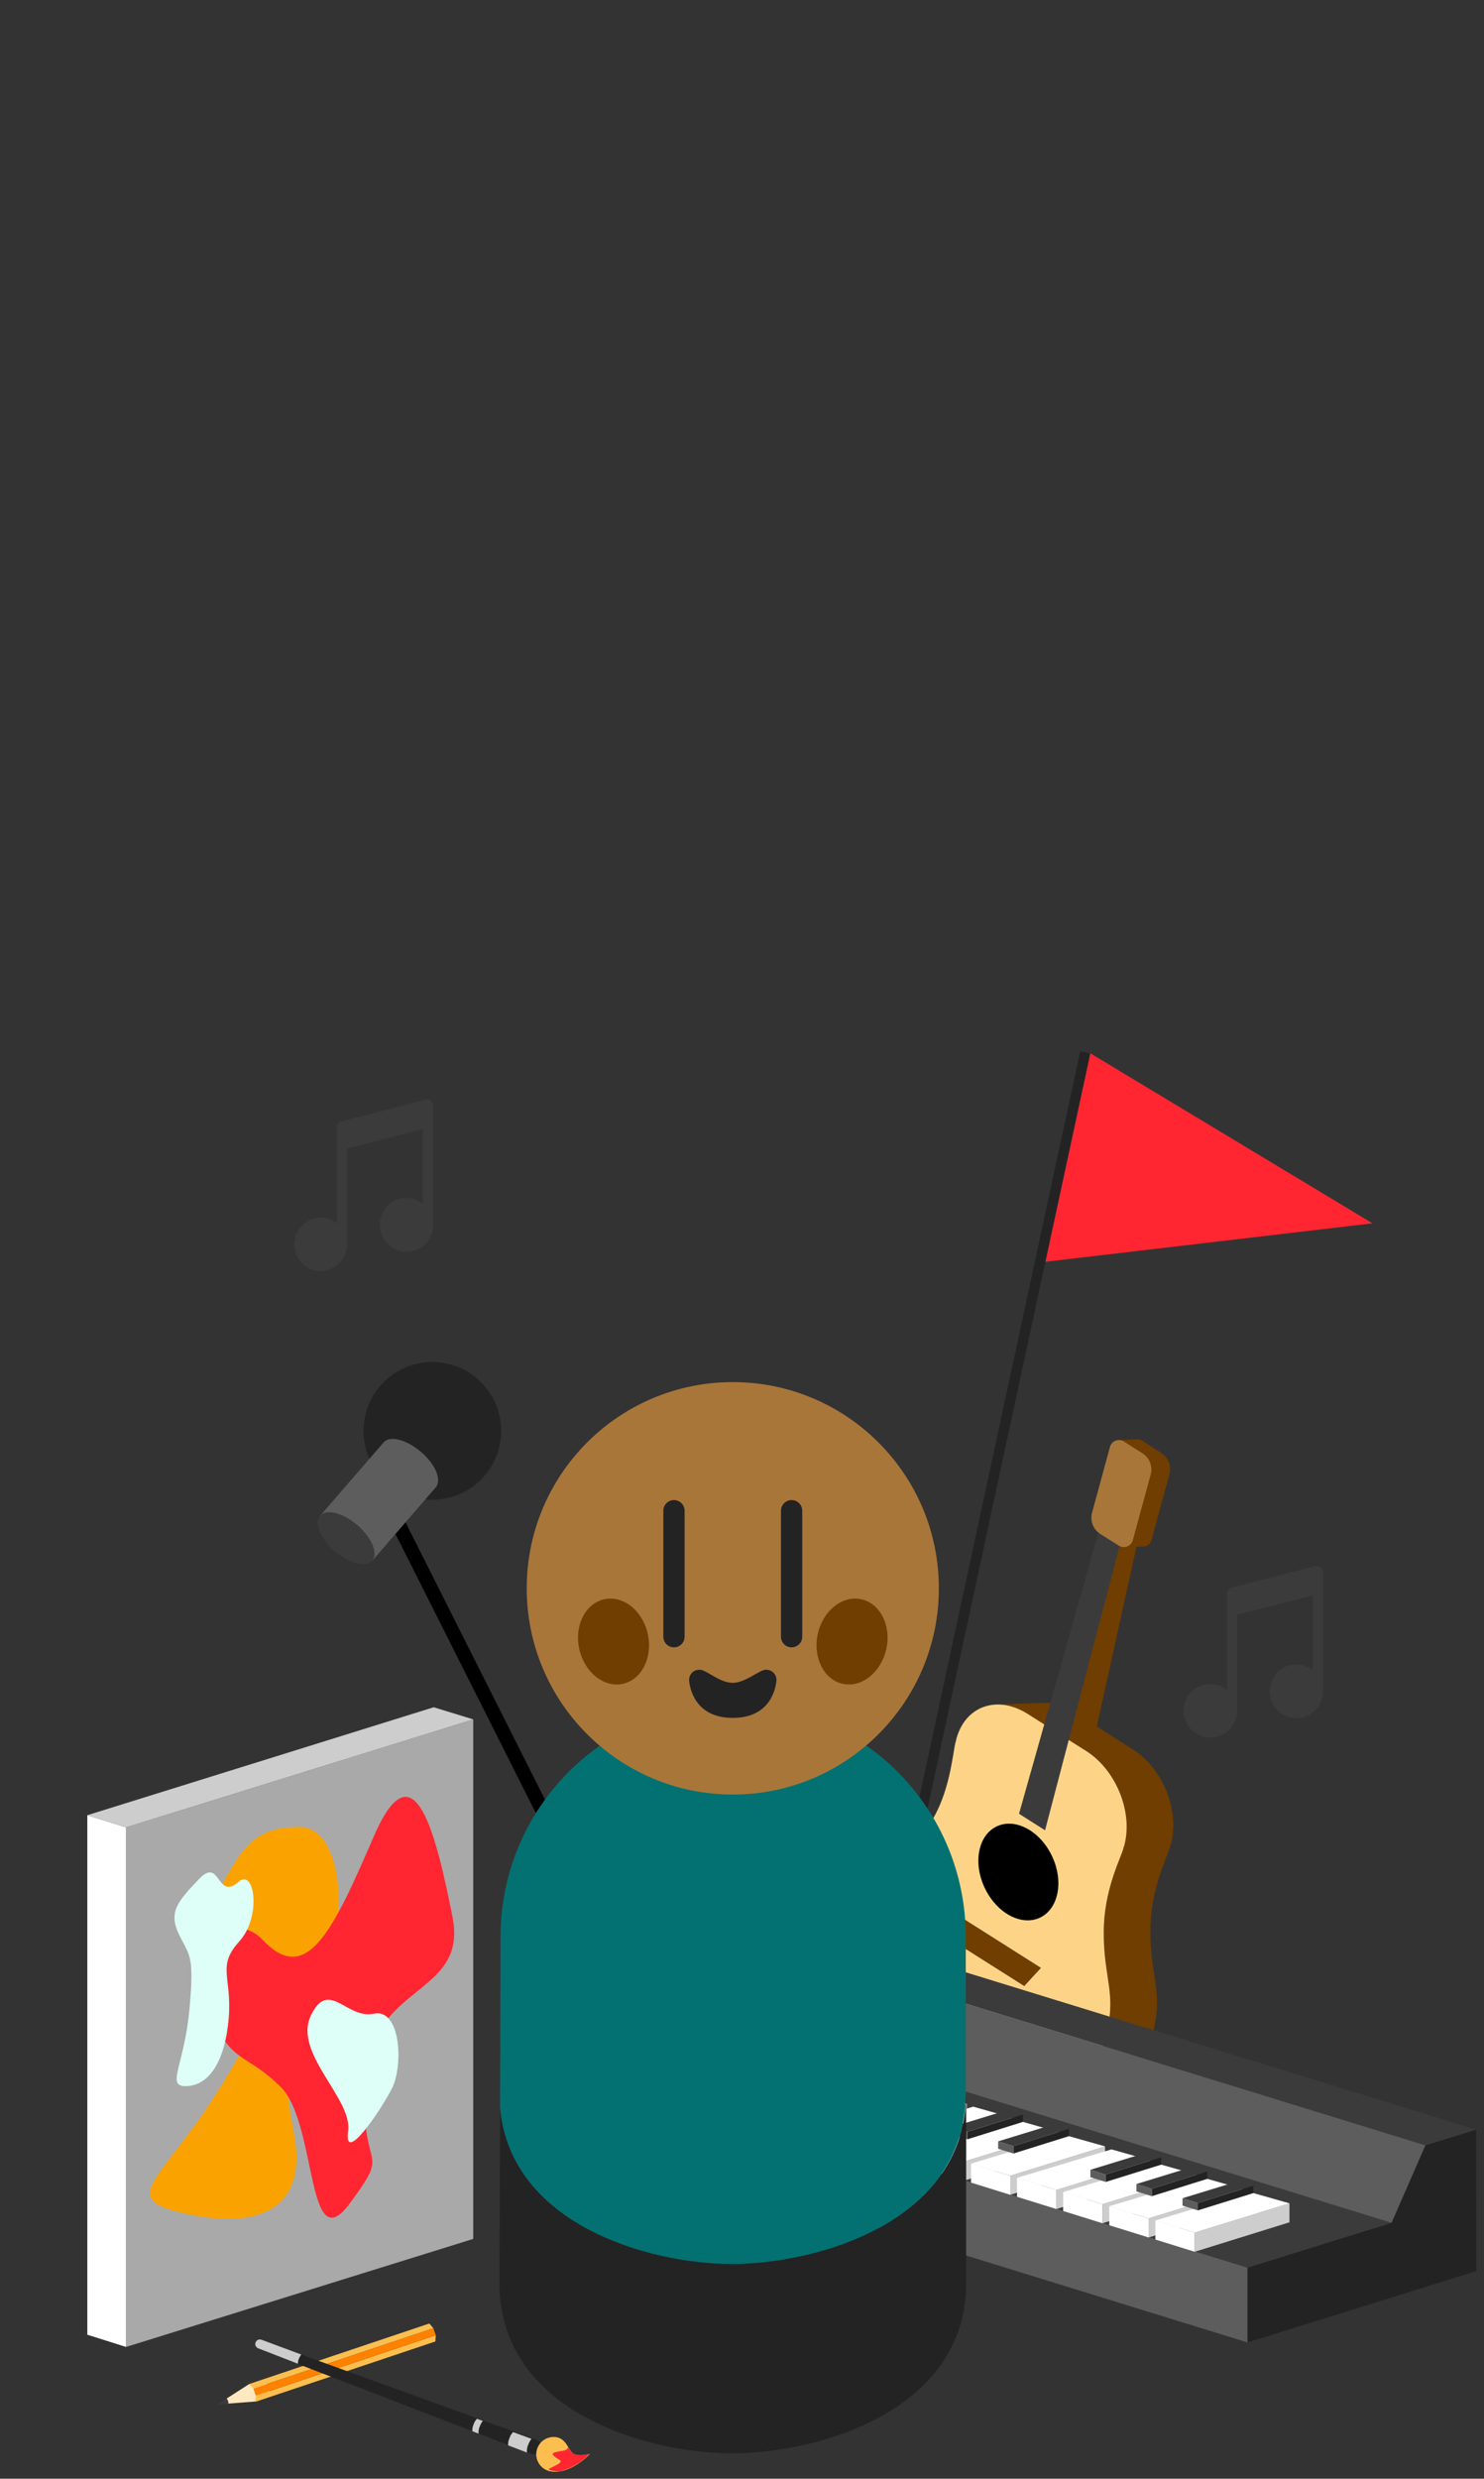 <svg id="ewf1zcqicsyl1" xmlns="http://www.w3.org/2000/svg" xmlns:xlink="http://www.w3.org/1999/xlink" viewBox="0 0 186.96 312.04" shape-rendering="geometricPrecision" text-rendering="geometricPrecision" width="186.96" height="312.04"><rect x="0" y="0" width="186.96" height="312.04" fill="#333333" stroke="none"/><style><![CDATA[#ewf1zcqicsyl3 {animation: ewf1zcqicsyl3_f_o 5000ms linear infinite normal forwards}@keyframes ewf1zcqicsyl3_f_o { 0% {fill-opacity: 0} 10% {fill-opacity: 1} 60% {fill-opacity: 0} 100% {fill-opacity: 0} }#ewf1zcqicsyl4 {animation: ewf1zcqicsyl4_f_o 5000ms linear infinite normal forwards}@keyframes ewf1zcqicsyl4_f_o { 0% {fill-opacity: 0} 20% {fill-opacity: 0} 30% {fill-opacity: 1} 80% {fill-opacity: 0} 100% {fill-opacity: 0} }#ewf1zcqicsyl5 {animation: ewf1zcqicsyl5_c_o 5000ms linear infinite normal forwards}@keyframes ewf1zcqicsyl5_c_o { 0% {opacity: 0} 18% {opacity: 0} 20% {opacity: 1} 84% {opacity: 0} 100% {opacity: 0} }#ewf1zcqicsyl15 {animation: ewf1zcqicsyl15_c_o 5000ms linear infinite normal forwards}@keyframes ewf1zcqicsyl15_c_o { 0% {opacity: 0} 38% {opacity: 0} 40% {opacity: 1} 100% {opacity: 0} }#ewf1zcqicsyl161_to {animation: ewf1zcqicsyl161_to__to 5000ms linear infinite normal forwards}@keyframes ewf1zcqicsyl161_to__to { 0% {transform: translate(0px,0px)} 2% {transform: translate(0px,2px)} 8% {transform: translate(0px,-8px)} 12% {transform: translate(0px,0px)} 58% {transform: translate(0px,0px)} 60% {transform: translate(0px,2px)} 66% {transform: translate(0px,-8px)} 70% {transform: translate(0px,0px)} 100% {transform: translate(0px,0px)} }#ewf1zcqicsyl170_to {animation: ewf1zcqicsyl170_to__to 5000ms linear infinite normal forwards}@keyframes ewf1zcqicsyl170_to__to { 0% {transform: translate(0px,0px);animation-timing-function: cubic-bezier(0.42,0,0.58,1)} 29.6% {transform: translate(8.799px,-2.298px);animation-timing-function: cubic-bezier(0.42,0,0.58,1)} 64% {transform: translate(-2.479px,-7.133px);animation-timing-function: cubic-bezier(0.42,0,0.58,1)} 100% {transform: translate(0px,0px)} }#ewf1zcqicsyl171_to {animation: ewf1zcqicsyl171_to__to 5000ms linear infinite normal forwards}@keyframes ewf1zcqicsyl171_to__to { 0% {transform: translate(0px,0px);animation-timing-function: cubic-bezier(0.42,0,0.58,1)} 24% {transform: translate(-5.799px,4.527px);animation-timing-function: cubic-bezier(0.42,0,0.58,1)} 50% {transform: translate(-5.799px,-4.003px);animation-timing-function: cubic-bezier(0.42,0,0.58,1)} 78% {transform: translate(1.092px,-6.272px);animation-timing-function: cubic-bezier(0.42,0,0.58,1)} 100% {transform: translate(0px,0px)} }]]></style><g id="ewf1zcqicsyl2"><path id="ewf1zcqicsyl3" d="M90.6,232.73C90.689,233.422,91.304,233.924,92,233.87C92.685,233.791,93.187,233.188,93.14,232.5C91.6,215.5,88.77,197.97,85.91,180.83Q79,140,68.85,99.9C67.27,93.67,65.53,87.41,63.92,81.26C63.817,80.844,63.397,80.589,62.98,80.69C62.778,80.734,62.603,80.861,62.496,81.039C62.39,81.217,62.363,81.431,62.42,81.63C66.7,98.24,70.93,115.14,74.53,132.06Q83.16,172.55,88.37,213.65C89.18,220,90,226.4,90.6,232.73Z" fill="rgb(254,232,192)" fill-opacity="0" stroke="none" stroke-width="1"/><path id="ewf1zcqicsyl4" d="M82.55,260C82.419,260.677,81.784,261.136,81.1,261.05C80.437,260.905,80,260.271,80.1,259.6C82.88,242.73,86.97,225.48,91.1,208.6Q100.88,168.41,113.96,129.13C115.96,123.03,118.18,116.92,120.23,110.9C120.294,110.699,120.436,110.533,120.624,110.439C120.813,110.345,121.031,110.331,121.23,110.4C121.434,110.458,121.604,110.6,121.697,110.791C121.791,110.982,121.799,111.203,121.72,111.4C116.25,127.66,110.79,144.2,105.97,160.81Q94.44,200.56,86.24,241.18C84.89,247.42,83.62,253.74,82.55,260Z" fill="rgb(254,232,192)" fill-opacity="0" stroke="none" stroke-width="1"/><g id="ewf1zcqicsyl5" opacity="0"><path id="ewf1zcqicsyl6" d="M3.22,28.9C2.617,28.567,1.859,28.755,1.48,29.33C1.15,29.933,1.342,30.688,1.92,31.06C18.74,41.13,35.51,52.45,50.42,65.71C52.55,67.61,54.71,69.53,56.73,71.5C57.034,71.803,57.526,71.803,57.83,71.5C57.981,71.355,58.066,71.154,58.066,70.945C58.066,70.736,57.981,70.535,57.83,70.39C43.56,56.405,27.799,44.028,10.83,33.48C8.3,31.92,5.75,30.41,3.22,28.9Z" fill="rgb(252,191,79)" stroke="none" stroke-width="1"/><path id="ewf1zcqicsyl7" d="M24.57,93.73C24.124,94.27,23.34,94.382,22.76,93.99C22.226,93.514,22.164,92.701,22.62,92.15C30.43,82.64,42.77,76.79,54.94,75.15C55.152,75.112,55.371,75.161,55.547,75.285C55.724,75.408,55.843,75.598,55.88,75.81C55.905,76.02,55.844,76.232,55.71,76.396C55.576,76.56,55.381,76.662,55.17,76.68C43.21,78.377,32.306,84.453,24.57,93.73Z" fill="rgb(252,191,79)" stroke="none" stroke-width="1"/><path id="ewf1zcqicsyl8" d="M101.59,80.78C102.185,81.147,102.961,81,103.38,80.44C103.74,79.818,103.535,79.022,102.92,78.65C92.48,72.16,78.92,70.58,66.92,72.97C66.482,73.042,66.18,73.45,66.24,73.89C66.282,74.109,66.414,74.301,66.605,74.417C66.795,74.533,67.026,74.563,67.24,74.5C79.073,72.282,91.308,74.519,101.59,80.78Z" fill="rgb(252,191,79)" stroke="none" stroke-width="1"/><path id="ewf1zcqicsyl9" d="M80.48,25.78C80.924,25.238,81.714,25.137,82.28,25.55C82.802,26.007,82.876,26.792,82.45,27.34C72.8,39.5,65,54.17,62.4,69.59C62.328,70.014,61.938,70.308,61.51,70.26C61.299,70.234,61.109,70.12,60.985,69.948C60.862,69.775,60.816,69.558,60.86,69.35C63.592,53.395,70.344,38.4,80.48,25.78Z" fill="rgb(252,191,79)" stroke="none" stroke-width="1"/><path id="ewf1zcqicsyl10" d="M44.86,3C44.799,2.31,45.31,1.701,46,1.64C46.69,1.579,47.299,2.09,47.36,2.78C49,22.26,51.81,42.3,57.17,61.52C57.94,64.27,58.72,67.06,59.6,69.73C59.74,70.139,59.526,70.584,59.12,70.73C58.923,70.806,58.703,70.796,58.513,70.703C58.323,70.61,58.181,70.442,58.12,70.24C51.835,51.268,47.65,31.664,45.64,11.78C45.34,8.84,45.09,5.88,44.86,3Z" fill="rgb(250,163,0)" stroke="none" stroke-width="1"/><path id="ewf1zcqicsyl11" d="M21.2,66.64C20.51,66.637,19.937,66.107,19.88,65.42C19.885,64.719,20.44,64.147,21.14,64.12C33,63.88,45.27,67.39,56,72.38C56.379,72.553,56.558,72.991,56.41,73.38C56.233,73.755,55.791,73.923,55.41,73.76C44.678,68.873,32.991,66.441,21.2,66.64Z" fill="rgb(250,163,0)" stroke="none" stroke-width="1"/><path id="ewf1zcqicsyl12" d="M39.4,110.11C39.423,110.819,38.912,111.434,38.21,111.54C37.855,111.535,37.516,111.388,37.268,111.133C37.021,110.878,36.885,110.535,36.89,110.18C36.58,97.25,44.42,84.66,55.44,78C55.813,77.74,56.326,77.83,56.59,78.2C56.699,78.389,56.727,78.614,56.667,78.823C56.606,79.033,56.463,79.209,56.27,79.31C45.656,85.928,39.262,97.602,39.4,110.11Z" fill="rgb(250,163,0)" stroke="none" stroke-width="1"/><path id="ewf1zcqicsyl13" d="M87.33,93.87C87.789,94.386,88.567,94.464,89.12,94.05C89.644,93.579,89.697,92.776,89.24,92.24C83.46,85.56,75.33,80.5,67.23,77C66.832,76.814,66.359,76.984,66.17,77.38C66.012,77.772,66.199,78.219,66.59,78.38C74.547,81.975,81.624,87.261,87.33,93.87Z" fill="rgb(250,163,0)" stroke="none" stroke-width="1"/><path id="ewf1zcqicsyl14" d="M102.83,42.34C103.487,42.101,104.216,42.411,104.5,43.05C104.713,43.709,104.382,44.42,103.74,44.68C89.26,50.27,75.13,59,65,70.93C64.727,71.267,64.234,71.325,63.89,71.06C63.724,70.927,63.619,70.732,63.602,70.519C63.585,70.307,63.657,70.098,63.8,69.94C74.252,57.571,87.685,48.072,102.83,42.34Z" fill="rgb(250,163,0)" stroke="none" stroke-width="1"/></g><g id="ewf1zcqicsyl15" opacity="0"><path id="ewf1zcqicsyl16" d="M144.88,34.16C144.992,33.699,144.837,33.215,144.477,32.906C144.118,32.597,143.615,32.516,143.177,32.696C142.738,32.876,142.438,33.287,142.4,33.76C139.33,53.12,135.08,72.9,128.34,91.69C127.34,94.37,126.34,97.09,125.34,99.69C125.19,100.077,125.365,100.513,125.74,100.69C125.927,100.769,126.138,100.771,126.326,100.694C126.513,100.617,126.663,100.468,126.74,100.28C134.392,81.816,139.992,62.567,143.44,42.88C144,40,144.43,37.07,144.88,34.16Z" fill="rgb(255,38,49)" stroke="none" stroke-width="1"/><path id="ewf1zcqicsyl17" d="M158.51,126.18C158.913,126.751,159.685,126.92,160.29,126.57C160.862,126.136,160.986,125.326,160.57,124.74C153.47,114.74,141.57,107.96,129.57,105.48C129.36,105.419,129.135,105.447,128.946,105.556C128.757,105.666,128.621,105.848,128.57,106.06C128.523,106.269,128.566,106.488,128.687,106.665C128.809,106.841,128.998,106.959,129.21,106.99C141.015,109.54,151.455,116.377,158.51,126.18Z" fill="rgb(255,38,49)" stroke="none" stroke-width="1"/><path id="ewf1zcqicsyl18" d="M95.91,121.75C95.403,122.223,94.617,122.223,94.11,121.75C93.626,121.244,93.626,120.446,94.11,119.94C100.36,113.7,108.84,109.24,117.17,106.33C117.57,106.192,118.008,106.389,118.17,106.78C118.243,106.977,118.231,107.196,118.139,107.385C118.046,107.574,117.881,107.716,117.68,107.78C109.494,110.798,102.065,115.566,95.91,121.75Z" fill="rgb(255,38,49)" stroke="none" stroke-width="1"/><path id="ewf1zcqicsyl19" d="M163.74,99C164.428,99.049,165.037,98.562,165.14,97.88C165.188,97.19,164.687,96.583,164,96.5C152.22,95.4,139.7,98,128.65,102.2C128.243,102.346,128.026,102.789,128.16,103.2C128.229,103.395,128.375,103.553,128.564,103.638C128.753,103.723,128.968,103.727,129.16,103.65C140.199,99.555,152.011,97.967,163.74,99Z" fill="rgb(255,136,145)" stroke="none" stroke-width="1"/><path id="ewf1zcqicsyl20" d="M142.53,141.43C142.457,142.139,142.925,142.792,143.62,142.95C144.355,142.984,144.982,142.424,145.03,141.69C146.27,128.81,139.37,115.69,128.87,108.2C128.701,108.061,128.483,107.995,128.265,108.018C128.047,108.04,127.847,108.149,127.71,108.32C127.587,108.5,127.544,108.723,127.589,108.936C127.634,109.15,127.765,109.335,127.95,109.45C138.062,116.832,143.589,128.955,142.53,141.43Z" fill="rgb(255,136,145)" stroke="none" stroke-width="1"/><path id="ewf1zcqicsyl21" d="M106.87,54.56C106.472,53.986,105.684,53.842,105.11,54.24C104.536,54.638,104.392,55.426,104.79,56C113.53,68.83,120.2,84,121.72,99.6C121.757,100.03,122.129,100.353,122.56,100.33C122.772,100.321,122.971,100.222,123.107,100.058C123.242,99.894,123.301,99.68,123.27,99.47C121.713,83.348,116.069,67.891,106.87,54.56Z" fill="rgb(255,136,145)" stroke="none" stroke-width="1"/></g><g id="ewf1zcqicsyl22"><rect id="ewf1zcqicsyl23" width="1.3" height="100.13" rx="0" ry="0" transform="matrix(0.978 0.211 -0.211 0.978 136.091 132.332)" fill="rgb(35,35,36)" stroke="none" stroke-width="1"/><polygon id="ewf1zcqicsyl24" points="131.71,158.84 137.37,132.6 172.91,154 131.71,158.84" fill="rgb(255,38,49)" stroke="none" stroke-width="1"/><g id="ewf1zcqicsyl25"><path id="ewf1zcqicsyl26" d="M28.72,302.26C28.7,302.186,28.67,302.116,28.63,302.05L28.56,301.96L28.56,301.96L27.37,302.72L28.78,302.62L28.78,302.62C28.793,302.497,28.772,302.372,28.72,302.26Z" fill="rgb(59,59,60)" stroke="none" stroke-width="1"/><path id="ewf1zcqicsyl27" d="M28.56,301.94L28.56,301.94L28.56,301.94L28.63,302.03C28.67,302.096,28.7,302.166,28.72,302.24C28.765,302.347,28.782,302.464,28.77,302.58L28.77,302.58L28.77,302.58L32.15,302.32L34,301L33.7,300.11L31.41,300.11Z" fill="rgb(254,232,192)" stroke="none" stroke-width="1"/><polygon id="ewf1zcqicsyl28" points="32.17,302.36 54.85,294.76 54.9,293.98 32.22,301.59 32.17,302.36" fill="rgb(252,191,79)" stroke="none" stroke-width="1"/><polygon id="ewf1zcqicsyl29" points="54.6,293.09 54.09,292.5 31.41,300.11 31.92,300.69 54.6,293.09" fill="rgb(252,191,79)" stroke="none" stroke-width="1"/><rect id="ewf1zcqicsyl30" width="23.92" height="0.94" rx="0" ry="0" transform="matrix(0.948 -0.318 0.318 0.948 31.923 300.693)" fill="rgb(255,129,0)" stroke="none" stroke-width="1"/></g><path id="ewf1zcqicsyl31" d="M96.41,257.42C97.67,259.91,92.18,265.21,84.17,269.24C76.16,273.27,68.63,274.52,67.38,272L66.51,270.28L95.51,255.68Z" fill="rgb(93,93,94)" stroke="none" stroke-width="1"/><ellipse id="ewf1zcqicsyl32" rx="16.25" ry="5.06" transform="matrix(0.893 -0.449 0.449 0.893 81.041 262.988)" fill="rgb(169,169,169)" stroke="none" stroke-width="1"/><g id="ewf1zcqicsyl33"><path id="ewf1zcqicsyl34" d="M86.71,265.3C86.373,265.3,86.064,265.11,85.91,264.81L48.91,191.29C48.689,190.848,48.868,190.311,49.31,190.09C49.752,189.869,50.289,190.048,50.51,190.49L87.51,264C87.617,264.212,87.635,264.458,87.56,264.683C87.485,264.909,87.323,265.095,87.11,265.2C86.987,265.266,86.85,265.3,86.71,265.3Z" fill="rgb(0,0,0)" stroke="none" stroke-width="1"/><circle id="ewf1zcqicsyl35" r="8.67" transform="matrix(1 0 0 1 54.47 180.13)" fill="rgb(35,35,36)" stroke="none" stroke-width="1"/><path id="ewf1zcqicsyl36" d="M46.89,196.49L54.89,187.25C55.68,186.34,54.89,184.34,53.03,182.77C51.17,181.2,49.12,180.68,48.33,181.58L40.33,190.82" fill="rgb(93,93,94)" stroke="none" stroke-width="1"/><ellipse id="ewf1zcqicsyl37" rx="2.17" ry="4.33" transform="matrix(0.654 -0.757 0.757 0.654 43.611 193.643)" fill="rgb(59,59,60)" stroke="none" stroke-width="1"/></g><g id="ewf1zcqicsyl38"><path id="ewf1zcqicsyl39" d="M145.05,256.72C145.05,256.61,145.11,256.5,145.13,256.39C146.66,250.78,144.92,249.05,144.93,243.07C144.93,237.82,147,233.89,147.39,232.56C147.39,232.43,147.48,232.29,147.51,232.16C148.66,227.96,146.51,222.58,142.62,220.16L142.31,219.97L138.18,217.35L143.18,194.7L144,194.7L144,194.7C144.529,194.692,144.982,194.318,145.09,193.8L147.36,185.46C147.568,184.498,147.173,183.505,146.36,182.95L144,181.42C143.758,181.257,143.472,181.173,143.18,181.18L143.18,181.18L140.94,181.31L141.63,183.88L144.48,186.52L143.55,189.94L142.55,189.37L142.43,189.63L141.12,188.84L134.19,214.91L134.19,214.91C133.326,214.536,132.391,214.352,131.45,214.37L131.45,214.37L125.61,214.57L127.77,216.07C127.102,216.841,126.62,217.754,126.36,218.74C126.36,218.88,126.29,219.02,126.26,219.16C125.92,220.52,125.55,225.53,123.12,229.24C120.34,233.47,118.31,232.81,116.78,238.42C116.78,238.53,116.71,238.63,116.68,238.74C114.68,245.96,119.48,255.83,127.32,260.79L127.32,260.79C128.772,261.737,130.346,262.48,132,263L130.41,263.81L136.31,263.6L136.31,263.6C140.473,263.63,144.102,260.773,145.05,256.72Z" fill="rgb(112,62,0)" stroke="none" stroke-width="1"/><path id="ewf1zcqicsyl40" d="M139.25,256.59C140.78,250.98,139.04,249.25,139.05,243.27C139.05,238.02,141.12,234.09,141.51,232.76C141.51,232.63,141.6,232.49,141.63,232.36C142.78,228.16,140.63,222.78,136.74,220.36L136.43,220.17L129.77,215.95L129.47,215.76C125.62,213.33,121.58,214.76,120.47,218.96C120.47,219.09,120.4,219.23,120.37,219.37C120.03,220.73,119.66,225.74,117.23,229.45C114.45,233.68,112.42,233.02,110.89,238.63C110.89,238.74,110.82,238.85,110.79,238.96C108.79,246.17,113.59,256.04,121.43,260.96L121.43,260.96C129.27,265.96,137.22,264.09,139.18,256.88C139.2,256.81,139.23,256.7,139.25,256.59Z" fill="rgb(253,212,135)" stroke="none" stroke-width="1"/><polygon id="ewf1zcqicsyl41" points="131.66,230.41 128.38,228.33 138.57,192.26 141.23,193.94 131.66,230.41" fill="rgb(59,59,60)" stroke="none" stroke-width="1"/><path id="ewf1zcqicsyl42" d="M140.88,194.53L138.55,193.06C137.737,192.505,137.342,191.512,137.55,190.55L139.82,182.21C139.907,181.811,140.194,181.486,140.579,181.349C140.963,181.213,141.391,181.285,141.71,181.54L144,183C144.815,183.554,145.211,184.548,145,185.51L142.73,193.84C142.642,194.228,142.364,194.546,141.991,194.685C141.619,194.824,141.201,194.766,140.88,194.53Z" fill="rgb(169,118,58)" stroke="none" stroke-width="1"/><ellipse id="ewf1zcqicsyl43" rx="4.69" ry="6.36" transform="matrix(0.903 -0.429 0.429 0.903 128.298 235.662)" fill="rgb(0,0,0)" stroke="none" stroke-width="1"/><polygon id="ewf1zcqicsyl44" points="129.04,250.02 121.12,245.01 120.69,241.11 131.15,247.73 129.04,250.02" fill="rgb(112,62,0)" stroke="none" stroke-width="1"/></g><polygon id="ewf1zcqicsyl45" points="157.16,285.46 185.97,276.52 185.97,285.91 157.16,294.88 157.16,285.46" fill="rgb(35,35,36)" stroke="none" stroke-width="1"/><polygon id="ewf1zcqicsyl46" points="63.82,256.68 63.82,266.07 157.16,294.88 157.16,285.46 63.82,256.68" fill="rgb(93,93,94)" stroke="none" stroke-width="1"/><polygon id="ewf1zcqicsyl47" points="63.82,256.68 92.45,247.74 185.97,276.52 157.16,285.46 63.82,256.68" fill="rgb(59,59,60)" stroke="none" stroke-width="1"/><polygon id="ewf1zcqicsyl48" points="86.12,241.28 81.84,251.04 175.32,279.82 179.59,270.06 86.12,241.28" fill="rgb(93,93,94)" stroke="none" stroke-width="1"/><polygon id="ewf1zcqicsyl49" points="179.59,270.06 175.32,279.82 185.97,285.91 185.97,268.09 179.59,270.06" fill="rgb(35,35,36)" stroke="none" stroke-width="1"/><polygon id="ewf1zcqicsyl50" points="86.12,241.28 92.49,239.3 185.97,268.09 179.59,270.06 86.12,241.28" fill="rgb(59,59,60)" stroke="none" stroke-width="1"/><g id="ewf1zcqicsyl51"><polygon id="ewf1zcqicsyl52" points="75.02,257.78 86.96,254.08 86.96,256.47 75.02,260.18 75.02,257.78" fill="rgb(205,205,205)" stroke="none" stroke-width="1"/><polygon id="ewf1zcqicsyl53" points="70.06,256.25 70.06,258.64 75.02,260.18 75.02,257.78 70.06,256.25" fill="rgb(255,255,255)" stroke="none" stroke-width="1"/><polygon id="ewf1zcqicsyl54" points="70.06,256.25 81.95,252.66 86.96,254.08 75.02,257.78 70.06,256.25" fill="rgb(255,255,255)" stroke="none" stroke-width="1"/></g><g id="ewf1zcqicsyl55"><polygon id="ewf1zcqicsyl56" points="80.83,259.57 92.77,255.87 92.77,258.26 80.83,261.97 80.83,259.57" fill="rgb(205,205,205)" stroke="none" stroke-width="1"/><polygon id="ewf1zcqicsyl57" points="75.87,258.04 75.87,260.43 80.83,261.97 80.83,259.57 75.87,258.04" fill="rgb(255,255,255)" stroke="none" stroke-width="1"/><polygon id="ewf1zcqicsyl58" points="75.87,258.04 87.76,254.45 92.77,255.87 80.83,259.57 75.87,258.04" fill="rgb(255,255,255)" stroke="none" stroke-width="1"/></g><g id="ewf1zcqicsyl59"><polygon id="ewf1zcqicsyl60" points="86.63,261.36 98.57,257.66 98.57,260.06 86.63,263.76 86.63,261.36" fill="rgb(205,205,205)" stroke="none" stroke-width="1"/><polygon id="ewf1zcqicsyl61" points="81.68,259.83 81.68,262.22 86.63,263.76 86.63,261.36 81.68,259.83" fill="rgb(255,255,255)" stroke="none" stroke-width="1"/><polygon id="ewf1zcqicsyl62" points="81.68,259.83 93.57,256.25 98.57,257.66 86.63,261.36 81.68,259.83" fill="rgb(255,255,255)" stroke="none" stroke-width="1"/></g><g id="ewf1zcqicsyl63"><polygon id="ewf1zcqicsyl64" points="81.23,255.83 88.22,253.65 88.22,254.58 81.23,256.77 81.23,255.83" fill="rgb(35,35,36)" stroke="none" stroke-width="1"/><polygon id="ewf1zcqicsyl65" points="79.29,255.24 79.29,256.17 81.23,256.77 81.23,255.83 79.29,255.24" fill="rgb(93,93,94)" stroke="none" stroke-width="1"/><polygon id="ewf1zcqicsyl66" points="79.29,255.24 86.27,253.09 88.22,253.65 81.23,255.83 79.29,255.24" fill="rgb(59,59,60)" stroke="none" stroke-width="1"/></g><g id="ewf1zcqicsyl67"><polygon id="ewf1zcqicsyl68" points="87.03,257.62 94.03,255.44 94.03,256.37 87.03,258.56 87.03,257.62" fill="rgb(35,35,36)" stroke="none" stroke-width="1"/><polygon id="ewf1zcqicsyl69" points="85.1,257.03 85.1,257.96 87.03,258.56 87.03,257.62 85.1,257.03" fill="rgb(93,93,94)" stroke="none" stroke-width="1"/><polygon id="ewf1zcqicsyl70" points="85.1,257.03 92.08,254.89 94.03,255.44 87.03,257.62 85.1,257.03" fill="rgb(59,59,60)" stroke="none" stroke-width="1"/></g><g id="ewf1zcqicsyl71"><polygon id="ewf1zcqicsyl72" points="92.44,263.15 104.38,259.45 104.38,261.85 92.44,265.55 92.44,263.15" fill="rgb(205,205,205)" stroke="none" stroke-width="1"/><polygon id="ewf1zcqicsyl73" points="87.48,261.62 87.48,264.01 92.44,265.55 92.44,263.15 87.48,261.62" fill="rgb(255,255,255)" stroke="none" stroke-width="1"/><polygon id="ewf1zcqicsyl74" points="87.48,261.62 99.38,258.04 104.38,259.45 92.44,263.15 87.48,261.62" fill="rgb(255,255,255)" stroke="none" stroke-width="1"/></g><g id="ewf1zcqicsyl75"><polygon id="ewf1zcqicsyl76" points="98.25,264.94 110.19,261.25 110.19,263.64 98.25,267.34 98.25,264.94" fill="rgb(205,205,205)" stroke="none" stroke-width="1"/><polygon id="ewf1zcqicsyl77" points="93.29,263.41 93.29,265.8 98.25,267.34 98.25,264.94 93.29,263.41" fill="rgb(255,255,255)" stroke="none" stroke-width="1"/><polygon id="ewf1zcqicsyl78" points="93.29,263.41 105.18,259.83 110.19,261.25 98.25,264.94 93.29,263.41" fill="rgb(255,255,255)" stroke="none" stroke-width="1"/></g><g id="ewf1zcqicsyl79"><polygon id="ewf1zcqicsyl80" points="98.65,261.21 105.64,259.02 105.64,259.95 98.65,262.14 98.65,261.21" fill="rgb(35,35,36)" stroke="none" stroke-width="1"/><polygon id="ewf1zcqicsyl81" points="96.72,260.61 96.72,261.54 98.65,262.14 98.65,261.21 96.72,260.61" fill="rgb(93,93,94)" stroke="none" stroke-width="1"/><polygon id="ewf1zcqicsyl82" points="96.72,260.61 103.69,258.47 105.64,259.02 98.65,261.21 96.72,260.61" fill="rgb(59,59,60)" stroke="none" stroke-width="1"/></g><g id="ewf1zcqicsyl83"><polygon id="ewf1zcqicsyl84" points="104.06,266.73 116,263.04 116,265.43 104.06,269.13 104.06,266.73" fill="rgb(205,205,205)" stroke="none" stroke-width="1"/><polygon id="ewf1zcqicsyl85" points="99.1,265.2 99.1,267.6 104.06,269.13 104.06,266.73 99.1,265.2" fill="rgb(255,255,255)" stroke="none" stroke-width="1"/><polygon id="ewf1zcqicsyl86" points="99.1,265.2 110.99,261.62 116,263.04 104.06,266.73 99.1,265.2" fill="rgb(255,255,255)" stroke="none" stroke-width="1"/></g><g id="ewf1zcqicsyl87"><polygon id="ewf1zcqicsyl88" points="109.86,268.52 121.8,264.83 121.8,267.22 109.86,270.93 109.86,268.52" fill="rgb(205,205,205)" stroke="none" stroke-width="1"/><polygon id="ewf1zcqicsyl89" points="104.91,266.99 104.91,269.39 109.86,270.93 109.86,268.52 104.91,266.99" fill="rgb(255,255,255)" stroke="none" stroke-width="1"/><polygon id="ewf1zcqicsyl90" points="104.91,266.99 116.8,263.41 121.8,264.83 109.86,268.52 104.91,266.99" fill="rgb(255,255,255)" stroke="none" stroke-width="1"/></g><g id="ewf1zcqicsyl91"><polygon id="ewf1zcqicsyl92" points="104.46,263 111.45,260.81 111.45,261.75 104.46,263.93 104.46,263" fill="rgb(35,35,36)" stroke="none" stroke-width="1"/><polygon id="ewf1zcqicsyl93" points="102.52,262.4 102.52,263.33 104.46,263.93 104.46,263 102.52,262.4" fill="rgb(93,93,94)" stroke="none" stroke-width="1"/><polygon id="ewf1zcqicsyl94" points="102.52,262.4 109.5,260.26 111.45,260.81 104.46,263 102.52,262.4" fill="rgb(59,59,60)" stroke="none" stroke-width="1"/></g><g id="ewf1zcqicsyl95"><polygon id="ewf1zcqicsyl96" points="110.26,264.79 117.26,262.61 117.26,263.54 110.26,265.73 110.26,264.79" fill="rgb(35,35,36)" stroke="none" stroke-width="1"/><polygon id="ewf1zcqicsyl97" points="108.33,264.19 108.33,265.13 110.26,265.73 110.26,264.79 108.33,264.19" fill="rgb(93,93,94)" stroke="none" stroke-width="1"/><polygon id="ewf1zcqicsyl98" points="108.33,264.19 115.31,262.05 117.26,262.61 110.26,264.79 108.33,264.19" fill="rgb(59,59,60)" stroke="none" stroke-width="1"/></g><g id="ewf1zcqicsyl99"><polygon id="ewf1zcqicsyl100" points="115.67,270.32 127.61,266.62 127.61,269.01 115.67,272.72 115.67,270.32" fill="rgb(205,205,205)" stroke="none" stroke-width="1"/><polygon id="ewf1zcqicsyl101" points="110.71,268.79 110.71,271.18 115.67,272.72 115.67,270.32 110.71,268.79" fill="rgb(255,255,255)" stroke="none" stroke-width="1"/><polygon id="ewf1zcqicsyl102" points="110.71,268.79 122.61,265.2 127.61,266.62 115.67,270.32 110.71,268.79" fill="rgb(255,255,255)" stroke="none" stroke-width="1"/></g><g id="ewf1zcqicsyl103"><polygon id="ewf1zcqicsyl104" points="121.48,272.11 133.42,268.41 133.42,270.81 121.48,274.51 121.48,272.11" fill="rgb(205,205,205)" stroke="none" stroke-width="1"/><polygon id="ewf1zcqicsyl105" points="116.52,270.58 116.52,272.97 121.48,274.51 121.48,272.11 116.52,270.58" fill="rgb(255,255,255)" stroke="none" stroke-width="1"/><polygon id="ewf1zcqicsyl106" points="116.52,270.58 128.41,266.99 133.42,268.41 121.48,272.11 116.52,270.58" fill="rgb(255,255,255)" stroke="none" stroke-width="1"/></g><g id="ewf1zcqicsyl107"><polygon id="ewf1zcqicsyl108" points="127.28,273.9 139.22,270.2 139.22,272.6 127.28,276.3 127.28,273.9" fill="rgb(205,205,205)" stroke="none" stroke-width="1"/><polygon id="ewf1zcqicsyl109" points="122.33,272.37 122.33,274.76 127.28,276.3 127.28,273.9 122.33,272.37" fill="rgb(255,255,255)" stroke="none" stroke-width="1"/><polygon id="ewf1zcqicsyl110" points="122.33,272.37 134.22,268.79 139.22,270.2 127.28,273.9 122.33,272.37" fill="rgb(255,255,255)" stroke="none" stroke-width="1"/></g><g id="ewf1zcqicsyl111"><polygon id="ewf1zcqicsyl112" points="121.88,268.37 128.87,266.19 128.87,267.12 121.88,269.31 121.88,268.37" fill="rgb(35,35,36)" stroke="none" stroke-width="1"/><polygon id="ewf1zcqicsyl113" points="119.94,267.77 119.94,268.71 121.88,269.31 121.88,268.37 119.94,267.77" fill="rgb(93,93,94)" stroke="none" stroke-width="1"/><polygon id="ewf1zcqicsyl114" points="119.94,267.77 126.92,265.63 128.87,266.19 121.88,268.37 119.94,267.77" fill="rgb(59,59,60)" stroke="none" stroke-width="1"/></g><g id="ewf1zcqicsyl115"><polygon id="ewf1zcqicsyl116" points="127.68,270.17 134.68,267.98 134.68,268.91 127.68,271.1 127.68,270.17" fill="rgb(35,35,36)" stroke="none" stroke-width="1"/><polygon id="ewf1zcqicsyl117" points="125.75,269.57 125.75,270.5 127.68,271.1 127.68,270.17 125.75,269.57" fill="rgb(93,93,94)" stroke="none" stroke-width="1"/><polygon id="ewf1zcqicsyl118" points="125.75,269.57 132.73,267.43 134.68,267.98 127.68,270.17 125.75,269.57" fill="rgb(59,59,60)" stroke="none" stroke-width="1"/></g><g id="ewf1zcqicsyl119"><polygon id="ewf1zcqicsyl120" points="133.09,275.69 145.03,271.99 145.03,274.39 133.09,278.09 133.09,275.69" fill="rgb(205,205,205)" stroke="none" stroke-width="1"/><polygon id="ewf1zcqicsyl121" points="128.13,274.16 128.13,276.55 133.09,278.09 133.09,275.69 128.13,274.16" fill="rgb(255,255,255)" stroke="none" stroke-width="1"/><polygon id="ewf1zcqicsyl122" points="128.13,274.16 140.03,270.58 145.03,271.99 133.09,275.69 128.13,274.16" fill="rgb(255,255,255)" stroke="none" stroke-width="1"/></g><g id="ewf1zcqicsyl123"><polygon id="ewf1zcqicsyl124" points="138.9,277.48 150.84,273.79 150.84,276.18 138.9,279.88 138.9,277.48" fill="rgb(205,205,205)" stroke="none" stroke-width="1"/><polygon id="ewf1zcqicsyl125" points="133.94,275.95 133.94,278.34 138.9,279.88 138.9,277.48 133.94,275.95" fill="rgb(255,255,255)" stroke="none" stroke-width="1"/><polygon id="ewf1zcqicsyl126" points="133.94,275.95 145.84,272.37 150.84,273.79 138.9,277.48 133.94,275.95" fill="rgb(255,255,255)" stroke="none" stroke-width="1"/></g><g id="ewf1zcqicsyl127"><polygon id="ewf1zcqicsyl128" points="139.3,273.75 146.3,271.56 146.3,272.5 139.3,274.68 139.3,273.75" fill="rgb(35,35,36)" stroke="none" stroke-width="1"/><polygon id="ewf1zcqicsyl129" points="137.37,273.15 137.37,274.08 139.3,274.68 139.3,273.75 137.37,273.15" fill="rgb(93,93,94)" stroke="none" stroke-width="1"/><polygon id="ewf1zcqicsyl130" points="137.37,273.15 144.35,271.01 146.3,271.56 139.3,273.75 137.37,273.15" fill="rgb(59,59,60)" stroke="none" stroke-width="1"/></g><g id="ewf1zcqicsyl131"><polygon id="ewf1zcqicsyl132" points="144.71,279.27 156.65,275.58 156.65,277.97 144.71,281.67 144.71,279.27" fill="rgb(205,205,205)" stroke="none" stroke-width="1"/><polygon id="ewf1zcqicsyl133" points="139.75,277.74 139.75,280.13 144.71,281.67 144.71,279.27 139.75,277.74" fill="rgb(255,255,255)" stroke="none" stroke-width="1"/><polygon id="ewf1zcqicsyl134" points="139.75,277.74 151.64,274.16 156.65,275.58 144.71,279.27 139.75,277.74" fill="rgb(255,255,255)" stroke="none" stroke-width="1"/></g><g id="ewf1zcqicsyl135"><polygon id="ewf1zcqicsyl136" points="150.51,281.06 162.45,277.37 162.45,279.76 150.51,283.47 150.51,281.06" fill="rgb(205,205,205)" stroke="none" stroke-width="1"/><polygon id="ewf1zcqicsyl137" points="145.56,279.53 145.56,281.93 150.51,283.47 150.51,281.06 145.56,279.53" fill="rgb(255,255,255)" stroke="none" stroke-width="1"/><polygon id="ewf1zcqicsyl138" points="145.56,279.53 157.45,275.95 162.45,277.37 150.51,281.06 145.56,279.53" fill="rgb(255,255,255)" stroke="none" stroke-width="1"/></g><g id="ewf1zcqicsyl139"><polygon id="ewf1zcqicsyl140" points="145.11,275.54 152.1,273.35 152.1,274.29 145.11,276.47 145.11,275.54" fill="rgb(35,35,36)" stroke="none" stroke-width="1"/><polygon id="ewf1zcqicsyl141" points="143.17,274.94 143.17,275.87 145.11,276.47 145.11,275.54 143.17,274.94" fill="rgb(93,93,94)" stroke="none" stroke-width="1"/><polygon id="ewf1zcqicsyl142" points="143.17,274.94 150.15,272.8 152.1,273.35 145.11,275.54 143.17,274.94" fill="rgb(59,59,60)" stroke="none" stroke-width="1"/></g><g id="ewf1zcqicsyl143"><polygon id="ewf1zcqicsyl144" points="150.91,277.33 157.91,275.14 157.91,276.08 150.91,278.26 150.91,277.33" fill="rgb(35,35,36)" stroke="none" stroke-width="1"/><polygon id="ewf1zcqicsyl145" points="148.98,276.73 148.98,277.66 150.91,278.26 150.91,277.33 148.98,276.73" fill="rgb(93,93,94)" stroke="none" stroke-width="1"/><polygon id="ewf1zcqicsyl146" points="148.98,276.73 155.96,274.59 157.91,275.14 150.91,277.33 148.98,276.73" fill="rgb(59,59,60)" stroke="none" stroke-width="1"/></g><polygon id="ewf1zcqicsyl147" points="15.88,230.04 59.62,216.45 59.62,281.85 15.88,295.45 15.88,230.04" fill="rgb(169,169,169)" stroke="none" stroke-width="1"/><polygon id="ewf1zcqicsyl148" points="11,228.51 11,293.91 15.88,295.45 15.88,230.04 11,228.51" fill="rgb(255,255,255)" stroke="none" stroke-width="1"/><polygon id="ewf1zcqicsyl149" points="11,228.51 54.64,214.92 59.62,216.45 15.88,230.04 11,228.51" fill="rgb(205,205,205)" stroke="none" stroke-width="1"/><path id="ewf1zcqicsyl150" d="M67.62,307.15C68.084,307.356,68.32,307.876,68.17,308.36C67.964,308.824,67.444,309.06,66.96,308.91C66.5,308.75,32.84,295.79,32.54,295.67C32.394,295.62,32.274,295.514,32.208,295.374C32.142,295.235,32.136,295.074,32.19,294.93C32.239,294.781,32.348,294.66,32.491,294.596C32.633,294.531,32.796,294.529,32.94,294.59C33.27,294.71,67.18,307,67.62,307.15Z" fill="rgb(35,35,36)" stroke="none" stroke-width="1"/><path id="ewf1zcqicsyl151" d="M69.34,311.11C68.574,310.967,67.942,310.426,67.682,309.691C67.423,308.956,67.575,308.138,68.082,307.546C68.589,306.954,69.374,306.677,70.14,306.82C71.32,307.04,71.57,308.3,72.14,308.82C72.71,309.34,74.31,308.93,74.31,308.93C74.31,308.93,71.85,311.58,69.34,311.11Z" fill="rgb(252,191,79)" stroke="none" stroke-width="1"/><path id="ewf1zcqicsyl152" d="M72.09,308.79C72.61,309.29,74.26,308.9,74.26,308.9C73.245,310.002,71.926,310.778,70.47,311.13C70.08,311.13,68.77,310.97,69.26,310.73C69.75,310.49,70.93,310.01,70.57,309.73C70.21,309.45,69.17,308.96,69.87,308.73C70.57,308.5,71.94,308.58,71.43,307.82C71.613,308.167,71.835,308.492,72.09,308.79Z" fill="rgb(255,38,49)" stroke="none" stroke-width="1"/><path id="ewf1zcqicsyl153" d="M60.87,304.74C60.798,304.795,60.737,304.863,60.69,304.94L60.69,304.94C60.589,305.108,60.505,305.285,60.44,305.47C60.319,305.732,60.267,306.022,60.29,306.31C60.285,306.326,60.285,306.344,60.29,306.36L59.51,306.06C59.488,305.772,59.54,305.483,59.66,305.22C59.741,304.945,59.888,304.694,60.09,304.49L60.09,304.49L60.87,304.78Z" fill="rgb(205,205,205)" stroke="none" stroke-width="1"/><path id="ewf1zcqicsyl154" d="M67,307C66.925,307.063,66.861,307.137,66.81,307.22L66.81,307.22C66.7,307.397,66.61,307.584,66.54,307.78C66.419,308.061,66.365,308.365,66.38,308.67C66.374,308.693,66.374,308.717,66.38,308.74L64.02,307.84C64.02,307.84,64.02,307.84,64.02,307.84C63.993,307.534,64.048,307.227,64.18,306.95C64.266,306.656,64.424,306.388,64.64,306.17L64.64,306.17L67.01,307.03C67.008,307.02,67.005,307.01,67,307Z" fill="rgb(205,205,205)" stroke="none" stroke-width="1"/><path id="ewf1zcqicsyl155" d="M37.84,296.58L37.84,296.58C37.763,296.699,37.699,296.827,37.65,296.96C37.563,297.151,37.525,297.361,37.54,297.57L37.54,297.57L32.54,295.63C32.239,295.52,32.085,295.186,32.195,294.885C32.305,294.584,32.639,294.43,32.94,294.54L38,296.42L37.95,296.42C37.899,296.462,37.861,296.518,37.84,296.58Z" fill="rgb(205,205,205)" stroke="none" stroke-width="1"/><path id="ewf1zcqicsyl156" d="M118,196.24C117.995,196.293,117.995,196.347,118,196.4Z" fill="rgb(93,93,94)" stroke="none" stroke-width="1"/><path id="ewf1zcqicsyl157" d="M27.44,238.19C25.85,241.04,29.09,236.25,30.57,247.3C32.05,258.35,36.57,247.76,28.78,261.06C20.99,274.36,14.22,276.62,23.14,278.63C32.06,280.64,39,278.57,37,268.37C35,258.17,36.67,255.94,40.31,249.71C43.95,243.48,43.61,230,37.75,230C31.89,230,30.57,232.58,27.44,238.19Z" fill="rgb(250,163,0)" stroke="none" stroke-width="1"/><path id="ewf1zcqicsyl158" d="M33.05,244.17C29.3,240.17,22.59,245.17,25.95,252.66C29.31,260.15,30.63,258.12,35.31,262.66C39.99,267.2,38.57,284.81,44.07,277.38C49.57,269.95,45.25,274,46,261.79C46.75,249.58,59,251.3,57,241.28C55,231.26,52.25,219.28,47.11,231.14C41.97,243,38.67,250.15,33.05,244.17Z" fill="rgb(255,38,49)" stroke="none" stroke-width="1"/><path id="ewf1zcqicsyl159" d="M43.86,268.26C43.23,272.67,47.99,265.67,49.4,262.86C50.81,260.05,50.52,252.77,47.08,253.5C43.64,254.23,41.41,249.03,39.16,253.74C36.91,258.45,44.43,264.19,43.86,268.26Z" fill="rgb(221,255,247)" stroke="none" stroke-width="1"/><path id="ewf1zcqicsyl160" d="M30.08,236.89C27.27,239.36,27.81,233.68,25.08,236.54C22.35,239.4,21.21,240.72,22.53,243.48C23.85,246.24,24.53,245.98,23.85,253.1C23.17,260.22,20.77,262.8,23.63,262.61C26.49,262.42,28.37,259.29,28.81,254.08C29.25,248.87,27.27,247.57,30.13,244.42C32.99,241.27,32.06,235.15,30.08,236.89Z" fill="rgb(221,255,247)" stroke="none" stroke-width="1"/></g><g id="ewf1zcqicsyl161_to" transform="translate(0,0)"><g id="ewf1zcqicsyl161" transform="translate(0,0)"><path id="ewf1zcqicsyl162" d="M92.23,285C81.89,285,64.37,280.13,63.01,265.39L62.92,287.39C62.92,303.57,81.47,308.84,92.23,308.84C102.99,308.84,121.72,303.57,121.72,287.39L121.72,263.49C121.72,279.68,103,285,92.23,285Z" fill="rgb(35,35,36)" stroke="none" stroke-width="1"/><path id="ewf1zcqicsyl163" d="M92.37,214.47C84.597,214.47,77.141,217.558,71.645,223.055C66.148,228.551,63.06,236.007,63.06,243.78L63,265.34C64.32,280.08,81.84,285,92.18,285C102.94,285,121.67,279.73,121.67,263.54L121.67,243.78C121.673,236.007,118.587,228.552,113.092,223.055C107.597,217.558,100.143,214.47,92.37,214.47Z" fill="rgb(3,113,113)" stroke="none" stroke-width="1"/><circle id="ewf1zcqicsyl164" r="25.96" transform="matrix(1 0 0 1 92.32 199.95)" fill="rgb(169,118,58)" stroke="none" stroke-width="1"/><path id="ewf1zcqicsyl165" d="M76.12,201.33C78.5,200.8,80.96,202.75,81.61,205.69C82.26,208.63,80.86,211.44,78.48,211.97C76.1,212.5,73.64,210.54,72.98,207.6C72.32,204.66,73.74,201.85,76.12,201.33" fill="rgb(112,62,0)" stroke="none" stroke-width="1"/><path id="ewf1zcqicsyl166" d="M108.52,201.33C106.14,200.8,103.68,202.75,103.03,205.69C102.38,208.63,103.78,211.44,106.16,211.97C108.54,212.5,111,210.54,111.66,207.6C112.32,204.66,110.9,201.85,108.52,201.33" fill="rgb(112,62,0)" stroke="none" stroke-width="1"/><path id="ewf1zcqicsyl167" d="M84.91,207.38C84.548,207.38,84.201,207.234,83.948,206.973C83.696,206.713,83.559,206.362,83.57,206L83.57,190.18C83.57,189.44,84.17,188.84,84.91,188.84C85.65,188.84,86.25,189.44,86.25,190.18L86.25,206C86.261,206.362,86.124,206.713,85.872,206.973C85.619,207.234,85.272,207.38,84.91,207.38Z" fill="rgb(35,35,36)" stroke="none" stroke-width="1"/><path id="ewf1zcqicsyl168" d="M99.73,207.38C99.368,207.38,99.021,207.234,98.768,206.973C98.516,206.713,98.379,206.362,98.39,206L98.39,190.18C98.39,189.44,98.99,188.84,99.73,188.84C100.47,188.84,101.07,189.44,101.07,190.18L101.07,206C101.081,206.362,100.944,206.713,100.692,206.973C100.439,207.234,100.092,207.38,99.73,207.38Z" fill="rgb(35,35,36)" stroke="none" stroke-width="1"/><path id="ewf1zcqicsyl169" d="M97.82,211.42L97.82,211.42L97.82,211.42C97.793,210.742,97.238,210.205,96.56,210.2L96.41,210.2C95.53,210.31,93.93,211.82,92.32,211.85L92.32,211.85C90.71,211.85,89.11,210.31,88.23,210.2L88.08,210.2C87.399,210.2,86.842,210.74,86.82,211.42L86.82,211.42L86.82,211.42L86.82,211.42C86.82,211.42,86.82,211.52,86.82,211.57C86.9,212.43,87.5,216.26,92.32,216.26C97.14,216.26,97.74,212.43,97.82,211.57C97.82,211.52,97.82,211.47,97.82,211.42Z" fill="rgb(35,35,36)" stroke="none" stroke-width="1"/></g></g><g id="ewf1zcqicsyl170_to" transform="translate(0,0)"><path id="ewf1zcqicsyl170" d="M160.61,210.91C159.74,212.087,159.729,213.691,160.583,214.88C161.438,216.069,162.962,216.57,164.355,216.12C165.748,215.671,166.691,214.374,166.69,212.91L166.69,197.91C166.691,197.664,166.575,197.432,166.378,197.284C166.181,197.137,165.926,197.091,165.69,197.16L155.14,199.86C154.799,199.95,154.562,200.258,154.56,200.61L154.56,212.71C153.319,211.737,151.568,211.755,150.347,212.754C149.126,213.752,148.762,215.464,149.469,216.874C150.177,218.284,151.767,219.014,153.298,218.632C154.828,218.25,155.889,216.857,155.85,215.28L155.85,203.28L165.37,200.85L165.37,210.24C164.655,209.677,163.742,209.428,162.84,209.548C161.938,209.669,161.122,210.149,160.58,210.88" transform="translate(0,0)" fill="rgb(59,59,60)" stroke="none" stroke-width="1"/></g><g id="ewf1zcqicsyl171_to" transform="translate(0,0)"><path id="ewf1zcqicsyl171" d="M48.5,152.21C47.63,153.387,47.619,154.991,48.473,156.18C49.328,157.369,50.852,157.87,52.245,157.42C53.638,156.971,54.581,155.674,54.58,154.21L54.58,139.21C54.585,138.962,54.47,138.727,54.272,138.579C54.074,138.43,53.816,138.386,53.58,138.46L43.02,141.16C42.677,141.247,42.438,141.557,42.44,141.91L42.44,154C41.74,153.444,40.847,153.192,39.96,153.3C38.183,153.565,36.924,155.175,37.094,156.963C37.265,158.752,38.805,160.095,40.6,160.02C42.382,159.859,43.742,158.359,43.73,156.57L43.73,144.57L53.25,142.14L53.25,151.53C52.535,150.967,51.622,150.718,50.72,150.838C49.818,150.959,49.002,151.439,48.46,152.17" transform="translate(0,0)" fill="rgb(59,59,60)" stroke="none" stroke-width="1"/></g></g></svg>